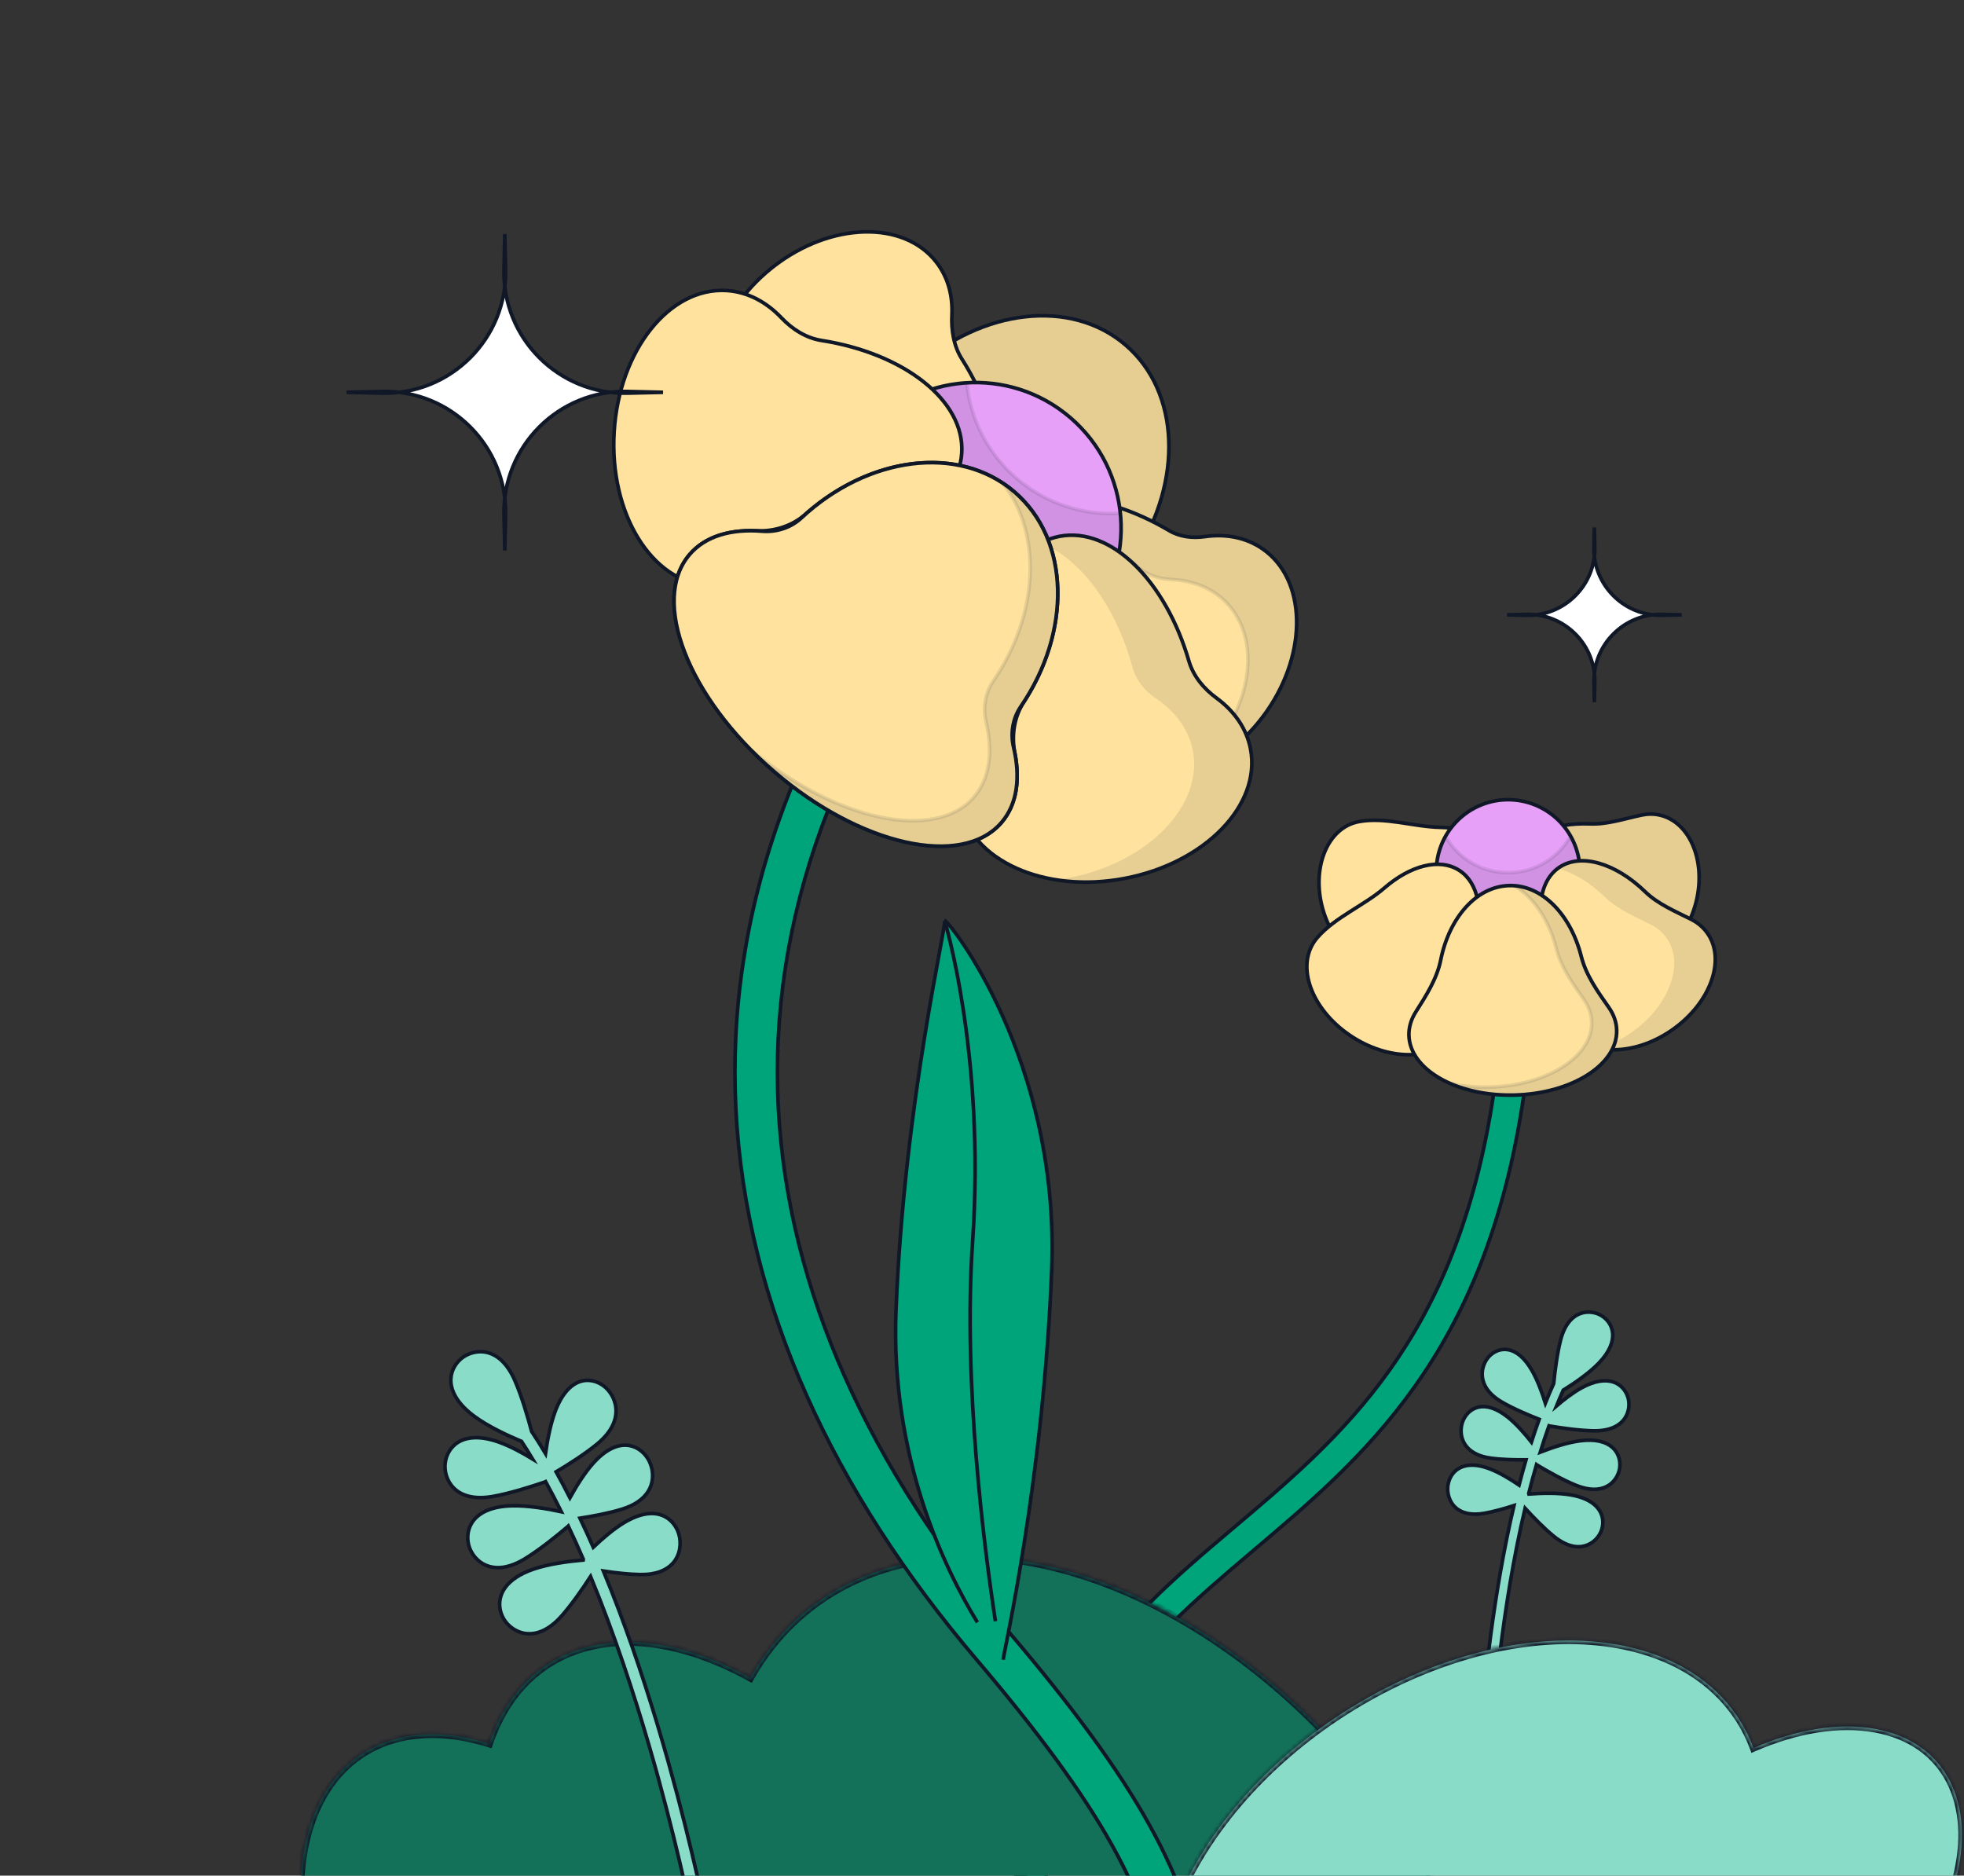 <svg width="378" height="361" viewBox="0 0 378 361" fill="none" xmlns="http://www.w3.org/2000/svg">
<rect x="0" y="0" width="378" height="361" fill="#333333" stroke="none"/>
<path d="M295.199 191.019C293.668 219.832 287.578 240.33 279.023 256.062C270.471 271.789 259.555 282.564 248.713 292.019C227.001 310.954 206.068 324.397 201.258 361.767L198.387 361.397L195.515 361.027C200.659 321.069 223.661 306.185 244.908 287.655C255.545 278.378 265.866 268.136 273.936 253.296C282.004 238.46 287.922 218.837 289.417 190.712L295.199 191.019Z" fill="#00A47B"/>
<path d="M295.199 191.019L295.549 191.038L295.567 190.688L295.218 190.67L295.199 191.019ZM279.023 256.062L279.331 256.229L279.023 256.062ZM248.713 292.019L248.943 292.283L248.713 292.019ZM201.258 361.767L201.213 362.114L201.56 362.158L201.605 361.811L201.258 361.767ZM198.387 361.397L198.343 361.744L198.343 361.744L198.387 361.397ZM195.515 361.027L195.168 360.982L195.123 361.329L195.47 361.374L195.515 361.027ZM244.908 287.655L245.138 287.919L244.908 287.655ZM273.936 253.296L274.244 253.463L273.936 253.296ZM289.417 190.712L289.436 190.363L289.086 190.344L289.068 190.694L289.417 190.712ZM295.199 191.019L294.85 191.001C293.32 219.772 287.241 240.217 278.716 255.895L279.023 256.062L279.331 256.229C287.915 240.443 294.015 219.892 295.549 191.038L295.199 191.019ZM279.023 256.062L278.716 255.895C270.193 271.568 259.313 282.311 248.483 291.755L248.713 292.019L248.943 292.283C259.798 282.817 270.749 272.01 279.331 256.229L279.023 256.062ZM248.713 292.019L248.483 291.755C226.8 310.666 205.741 324.196 200.911 361.722L201.258 361.767L201.605 361.811C206.395 324.599 227.203 311.243 248.943 292.283L248.713 292.019ZM201.258 361.767L201.303 361.419L198.432 361.05L198.387 361.397L198.343 361.744L201.213 362.114L201.258 361.767ZM198.387 361.397L198.432 361.05L195.56 360.68L195.515 361.027L195.47 361.374L198.343 361.744L198.387 361.397ZM195.515 361.027L195.862 361.072C200.986 321.27 223.863 306.473 245.138 287.919L244.908 287.655L244.678 287.392C223.459 305.897 200.332 320.868 195.168 360.982L195.515 361.027ZM244.908 287.655L245.138 287.919C255.788 278.631 266.144 268.357 274.244 253.463L273.936 253.296L273.629 253.129C265.588 267.916 255.303 278.125 244.678 287.392L244.908 287.655ZM273.936 253.296L274.244 253.463C282.341 238.573 288.27 218.897 289.767 190.731L289.417 190.712L289.068 190.694C287.575 218.777 281.667 238.347 273.629 253.129L273.936 253.296ZM289.417 190.712L289.399 191.062L295.18 191.369L295.199 191.019L295.218 190.67L289.436 190.363L289.417 190.712Z" fill="#101828"/>
<path d="M291.972 165.265C292.987 160.861 298.832 158.276 306.035 158.565C309.387 158.699 312.718 157.543 316.002 156.857C317.15 156.617 318.321 156.614 319.477 156.88C325.144 158.186 328.302 165.486 326.541 173.194C326.538 173.206 326.536 173.218 326.534 173.229C326.531 173.241 326.527 173.253 326.525 173.264C324.735 180.967 318.701 186.148 313.033 184.842C311.877 184.576 310.825 184.06 309.899 183.342C307.246 181.288 304.757 178.791 301.684 177.444C295.081 174.551 290.957 169.669 291.972 165.265Z" fill="#FEE29E" stroke="#101828" stroke-width="0.7"/>
<path opacity="0.1" d="M291.972 165.265C292.987 160.861 298.832 158.276 306.035 158.565C309.387 158.699 312.718 157.543 316.002 156.857C317.15 156.617 318.321 156.614 319.477 156.88C325.144 158.186 328.302 165.486 326.541 173.194C326.538 173.206 326.536 173.218 326.534 173.229C326.531 173.241 326.527 173.253 326.525 173.264C324.735 180.967 318.701 186.148 313.033 184.842C311.877 184.576 310.825 184.06 309.899 183.342C307.246 181.288 304.757 178.791 301.684 177.444C295.081 174.551 290.957 169.669 291.972 165.265Z" fill="#101828" stroke="#101828" stroke-width="0.7"/>
<path d="M288.72 165.343C287.659 161.577 283.045 159.347 277.164 159.23C272.038 159.128 266.552 157.18 261.514 158.134C261.29 158.176 261.066 158.229 260.843 158.292C255.236 159.872 252.433 167.335 254.582 174.962C256.731 182.589 263.018 187.491 268.625 185.912C268.848 185.849 269.067 185.777 269.28 185.696C274.074 183.879 277.737 179.355 282.055 176.592C287.01 173.421 289.782 169.11 288.72 165.343Z" fill="#FEE29E"/>
<path d="M288.72 165.343L289.057 165.248L289.057 165.248L288.72 165.343ZM260.843 158.292L260.748 157.955L260.748 157.955L260.843 158.292ZM254.582 174.962L254.245 175.057L254.245 175.057L254.582 174.962ZM268.625 185.912L268.72 186.249L268.72 186.249L268.625 185.912ZM282.055 176.592L282.244 176.887L282.055 176.592ZM277.164 159.23L277.157 159.58L277.164 159.23ZM288.72 165.343L288.383 165.438C287.886 163.673 286.55 162.241 284.589 161.229C282.627 160.217 280.059 159.638 277.157 159.58L277.164 159.23L277.171 158.88C280.15 158.939 282.83 159.534 284.91 160.607C286.992 161.681 288.493 163.247 289.057 165.248L288.72 165.343ZM261.514 158.134L261.579 158.478C261.365 158.518 261.151 158.569 260.938 158.629L260.843 158.292L260.748 157.955C260.981 157.889 261.215 157.834 261.449 157.79L261.514 158.134ZM260.843 158.292L260.938 158.629C258.267 159.381 256.236 161.542 255.132 164.482C254.027 167.422 253.862 171.118 254.919 174.867L254.582 174.962L254.245 175.057C253.152 171.179 253.314 167.33 254.476 164.236C255.638 161.143 257.812 158.782 260.748 157.955L260.843 158.292ZM254.582 174.962L254.919 174.867C255.975 178.617 258.045 181.682 260.522 183.613C262.999 185.545 265.86 186.327 268.53 185.575L268.625 185.912L268.72 186.249C265.784 187.076 262.698 186.197 260.092 184.165C257.485 182.134 255.337 178.935 254.245 175.057L254.582 174.962ZM268.625 185.912L268.53 185.575C268.743 185.515 268.952 185.446 269.156 185.368L269.28 185.696L269.404 186.023C269.181 186.108 268.953 186.183 268.72 186.249L268.625 185.912ZM282.055 176.592L281.867 176.297C284.312 174.733 286.2 172.898 287.345 171.01C288.489 169.123 288.881 167.204 288.383 165.438L288.72 165.343L289.057 165.248C289.621 167.25 289.158 169.37 287.943 171.373C286.729 173.374 284.754 175.28 282.244 176.887L282.055 176.592ZM269.28 185.696L269.156 185.368C271.495 184.482 273.572 182.93 275.623 181.229C277.659 179.541 279.684 177.694 281.867 176.297L282.055 176.592L282.244 176.887C280.109 178.253 278.143 180.049 276.07 181.768C274.011 183.475 271.859 185.093 269.404 186.023L269.28 185.696ZM277.164 159.23L277.157 159.58C274.566 159.528 271.875 159.009 269.256 158.632C266.619 158.253 264.037 158.013 261.579 158.478L261.514 158.134L261.449 157.79C264.029 157.302 266.709 157.558 269.356 157.94C272.022 158.323 274.637 158.83 277.171 158.88L277.164 159.23Z" fill="#101828"/>
<path d="M289.927 153.915C297.558 153.731 303.894 159.769 304.077 167.4C304.261 175.032 298.224 181.367 290.592 181.551C282.961 181.735 276.625 175.697 276.441 168.066C276.258 160.434 282.295 154.099 289.927 153.915Z" fill="#E7A0F7" stroke="#101828" stroke-width="0.7"/>
<path opacity="0.1" fill-rule="evenodd" clip-rule="evenodd" d="M290.567 167.965C285.294 168.092 280.64 165.249 278.206 160.963C277.027 163.058 276.379 165.488 276.441 168.066C276.625 175.698 282.96 181.735 290.592 181.551C298.223 181.368 304.26 175.032 304.077 167.401C304.02 165.042 303.375 162.835 302.286 160.917C299.974 165.024 295.62 167.843 290.567 167.965Z" fill="#101828" stroke="#101828" stroke-width="0.7"/>
<path d="M299.98 167.022C304.191 164.059 310.983 166.14 316.629 171.622C319.098 174.019 322.426 175.395 325.497 176.944C326.746 177.575 327.809 178.46 328.613 179.601C332.214 184.717 329.211 193.033 321.906 198.174L321.563 198.412C314.326 203.315 305.704 203.256 302.159 198.219C301.357 197.078 300.882 195.779 300.71 194.391C300.287 190.977 300.115 187.38 298.692 184.248C295.437 177.082 295.77 169.985 299.98 167.022Z" fill="#FEE29E" stroke="#101828" stroke-width="0.7"/>
<g opacity="0.1">
<path fill-rule="evenodd" clip-rule="evenodd" d="M300.202 166.874C303.134 167.708 306.245 169.6 309.07 172.342C311.113 174.327 313.746 175.611 316.335 176.874C316.873 177.136 317.409 177.398 317.937 177.664C319.186 178.294 320.25 179.18 321.053 180.321C324.654 185.437 321.651 193.753 314.346 198.894L314.003 199.131C312.198 200.355 310.306 201.269 308.429 201.874C312.374 202.512 317.219 201.357 321.564 198.413L321.907 198.175C329.212 193.034 332.215 184.718 328.614 179.602C327.811 178.461 326.747 177.575 325.498 176.945C324.97 176.679 324.434 176.417 323.896 176.155C321.307 174.892 318.674 173.608 316.631 171.623C311.082 166.236 304.426 164.133 300.202 166.874Z" fill="#101828"/>
<path d="M316.335 176.874C313.746 175.611 311.113 174.327 309.07 172.342C306.245 169.6 303.134 167.708 300.202 166.874C304.426 164.133 311.082 166.236 316.631 171.623C318.674 173.608 321.307 174.892 323.896 176.155C324.434 176.417 324.97 176.679 325.498 176.945C326.747 177.575 327.811 178.461 328.614 179.602C332.215 184.718 329.212 193.034 321.907 198.175L321.564 198.413C317.219 201.357 312.374 202.512 308.429 201.874C310.306 201.269 312.198 200.355 314.003 199.131L314.346 198.894C321.651 193.753 324.654 185.437 321.053 180.321C320.25 179.18 319.186 178.294 317.937 177.664M316.335 176.874C316.873 177.136 317.409 177.398 317.937 177.664M316.335 176.874C316.402 176.907 316.47 176.94 316.537 176.972C317.007 177.202 317.475 177.431 317.937 177.664" stroke="#101828" stroke-width="0.7"/>
</g>
<path d="M280.805 167.485C277.004 165.075 271.418 166.61 266.482 170.875C262.504 174.312 257.02 176.478 253.557 180.432C253.285 180.742 253.036 181.074 252.812 181.428C249.461 186.712 252.861 194.874 260.405 199.657C267.949 204.441 276.78 204.035 280.131 198.751C280.355 198.398 280.55 198.031 280.714 197.653C282.814 192.833 282.435 186.949 283.847 181.885C285.599 175.602 284.605 169.896 280.805 167.485Z" fill="#FEE29E"/>
<path d="M280.805 167.485L280.992 167.19L280.992 167.19L280.805 167.485ZM252.812 181.428L252.517 181.24L252.517 181.24L252.812 181.428ZM260.405 199.657L260.217 199.953L260.217 199.953L260.405 199.657ZM280.131 198.751L280.427 198.939L280.427 198.939L280.131 198.751ZM266.482 170.875L266.71 171.14L266.482 170.875ZM280.805 167.485L280.618 167.781C277.02 165.5 271.613 166.905 266.71 171.14L266.482 170.875L266.253 170.611C271.224 166.316 276.988 164.65 280.992 167.19L280.805 167.485ZM253.557 180.432L253.82 180.663C253.56 180.959 253.322 181.277 253.108 181.615L252.812 181.428L252.517 181.24C252.751 180.871 253.01 180.525 253.293 180.202L253.557 180.432ZM252.812 181.428L253.108 181.615C251.51 184.134 251.502 187.369 252.846 190.596C254.189 193.82 256.874 197.004 260.592 199.362L260.405 199.657L260.217 199.953C256.392 197.527 253.605 194.238 252.2 190.865C250.796 187.493 250.763 184.005 252.517 181.24L252.812 181.428ZM260.405 199.657L260.592 199.362C264.311 201.72 268.335 202.79 271.824 202.63C275.315 202.47 278.238 201.083 279.835 198.564L280.131 198.751L280.427 198.939C278.673 201.704 275.505 203.162 271.856 203.329C268.207 203.497 264.043 202.379 260.217 199.953L260.405 199.657ZM280.131 198.751L279.835 198.564C280.05 198.225 280.236 197.875 280.393 197.513L280.714 197.653L281.035 197.793C280.863 198.187 280.661 198.57 280.427 198.939L280.131 198.751ZM283.847 181.885L283.509 181.791C285.249 175.552 284.215 170.062 280.618 167.781L280.805 167.485L280.992 167.19C284.996 169.729 285.948 175.652 284.184 181.979L283.847 181.885ZM280.714 197.653L280.393 197.513C281.421 195.153 281.847 192.522 282.191 189.817C282.533 187.128 282.795 184.355 283.509 181.791L283.847 181.885L284.184 181.979C283.487 184.48 283.232 187.181 282.886 189.905C282.541 192.613 282.107 195.333 281.035 197.793L280.714 197.653ZM266.482 170.875L266.71 171.14C264.697 172.88 262.3 174.299 260.014 175.755C257.714 177.22 255.516 178.727 253.82 180.663L253.557 180.432L253.293 180.202C255.061 178.183 257.336 176.631 259.638 175.164C261.954 173.69 264.289 172.307 266.253 170.611L266.482 170.875Z" fill="#101828"/>
<path d="M290.48 170.443C296.808 170.291 302.31 176.034 304.343 184.103C305.248 187.695 307.494 190.844 309.624 193.874C310.577 195.229 311.118 196.72 311.156 198.294C311.316 204.916 302.493 210.501 291.451 210.767L290.935 210.775C280.127 210.871 271.325 205.776 271.168 199.257C271.131 197.682 271.6 196.167 272.486 194.768C274.468 191.639 276.56 188.385 277.291 184.754C278.933 176.596 284.152 170.596 290.48 170.443Z" fill="#FEE29E" stroke="#101828" stroke-width="0.7"/>
<path opacity="0.1" fill-rule="evenodd" clip-rule="evenodd" d="M291.406 170.463C295.164 172.677 298.15 177.087 299.532 182.574C300.419 186.096 302.596 189.192 304.689 192.168L304.813 192.344C305.766 193.699 306.308 195.19 306.345 196.764C306.505 203.387 297.683 208.971 286.64 209.237L286.124 209.246C283.67 209.267 281.319 209.022 279.149 208.552C282.441 209.988 286.52 210.814 290.933 210.775L291.45 210.767C302.492 210.501 311.314 204.916 311.155 198.293C311.117 196.719 310.575 195.228 309.623 193.874L309.498 193.697C307.406 190.721 305.229 187.625 304.342 184.103C302.409 176.43 297.339 170.861 291.406 170.463Z" fill="#101828" stroke="#101828" stroke-width="0.7"/>
<path d="M298.128 274.426C297.538 276.079 296.978 277.768 296.446 279.49C298.575 278.661 301.568 277.638 304.082 277.307C310.178 276.505 312.001 279.753 311.759 282.34C311.563 284.447 309.615 287.44 305.141 286.448C304.564 286.321 303.946 286.13 303.284 285.859C300.757 284.831 297.748 283.123 295.781 281.942C295.759 281.931 295.742 281.917 295.723 281.903C295.196 283.717 294.7 285.555 294.231 287.41C294.247 287.454 294.261 287.498 294.272 287.545C296.556 287.377 299.751 287.274 302.269 287.703C303.403 287.894 304.352 288.178 305.141 288.529C308.567 290.047 308.939 292.82 308.137 294.771C307.69 295.855 306.653 297.038 305.141 297.494C303.566 297.975 301.475 297.668 299 295.642C297.124 294.108 295.044 291.954 293.527 290.296C291.268 299.871 289.731 309.673 288.694 318.126C288.553 319.268 288.421 320.385 288.3 321.471C288.222 322.151 288.151 322.825 288.079 323.494C286.708 336.323 286.275 347.013 286.142 351.513H283.935C284.073 346.778 284.545 335.088 286.104 321.244C286.131 320.99 286.162 320.733 286.192 320.473C286.407 318.599 286.647 316.642 286.915 314.627C287.946 306.887 289.386 298.251 291.384 289.773C289.588 290.348 287.508 290.94 285.72 291.255C283.193 291.703 281.475 291.222 280.363 290.34C278.898 289.176 278.484 287.316 278.658 285.97C278.766 285.135 279.089 284.278 279.662 283.576C280.857 282.111 283.135 281.306 286.818 282.738C288.661 283.454 290.7 284.695 292.36 285.82C292.782 284.19 293.229 282.572 293.695 280.975C291.624 280.991 288.998 280.936 286.865 280.635C285.866 280.494 285.025 280.253 284.327 279.941C280.918 278.421 280.818 275.178 281.604 273.373C282.636 271.007 285.673 269.091 290.277 272.812C291.853 274.086 293.472 275.935 294.746 277.544C295.221 276.06 295.717 274.6 296.236 273.168C294.206 272.375 291.237 271.128 289.025 269.829C283.861 266.8 285.009 262.684 286.639 261.017C288.41 259.203 291.889 258.579 294.884 263.831C295.919 265.647 296.793 268.032 297.428 270.042C297.941 268.754 298.476 267.496 299.031 266.272C299.257 263.986 299.676 260.569 300.352 257.937C301.908 251.859 306.181 251.969 308.219 253.208C310.437 254.551 311.957 257.954 307.684 262.385C305.786 264.353 302.909 266.294 300.951 267.51C300.926 267.524 300.901 267.535 300.876 267.549C300.432 268.538 300.002 269.547 299.585 270.578C301.047 269.332 302.757 268.013 304.366 267.129C309.753 264.157 312.633 266.52 313.345 269.017C314.004 271.314 312.989 275.474 306.727 275.385C304.002 275.347 300.578 274.852 298.319 274.473C298.253 274.462 298.189 274.446 298.128 274.426Z" fill="#89DDC8" stroke="#101828" stroke-width="0.7" stroke-miterlimit="10"/>
<mask id="path-17-inside-1_7492_2079" fill="white">
<path d="M278.838 367.574C256.609 322.463 209.903 292.727 173.96 301.012C160.634 304.083 150.643 311.954 144.425 322.953C133.856 317.111 123.132 314.696 113.814 316.844C104.098 319.083 97.443 325.931 94.162 335.621C88.189 333.734 82.362 333.261 77.056 334.484C63.706 337.561 56.969 350.589 57.901 367.574H278.838Z"/>
</mask>
<path d="M278.838 367.574C256.609 322.463 209.903 292.727 173.96 301.012C160.634 304.083 150.643 311.954 144.425 322.953C133.856 317.111 123.132 314.696 113.814 316.844C104.098 319.083 97.443 325.931 94.162 335.621C88.189 333.734 82.362 333.261 77.056 334.484C63.706 337.561 56.969 350.589 57.901 367.574H278.838Z" fill="#137159"/>
<path d="M278.838 367.574L279.466 367.265L279.963 368.274H278.838V367.574ZM173.96 301.012L173.803 300.33L173.803 300.33L173.96 301.012ZM144.425 322.953L145.034 323.298L144.693 323.901L144.086 323.566L144.425 322.953ZM113.814 316.844L113.657 316.162L113.657 316.162L113.814 316.844ZM94.162 335.621L94.825 335.846L94.605 336.495L93.951 336.289L94.162 335.621ZM77.056 334.484L76.898 333.802L76.898 333.802L77.056 334.484ZM57.901 367.574V368.274H57.239L57.202 367.613L57.901 367.574ZM278.838 367.574L278.21 367.884C267.152 345.443 250.005 326.829 231.166 314.86C212.318 302.886 191.848 297.607 174.117 301.694L173.96 301.012L173.803 300.33C192.015 296.132 212.87 301.578 231.917 313.679C250.974 325.785 268.295 344.595 279.466 367.265L278.838 367.574ZM173.96 301.012L174.117 301.694C160.988 304.72 151.158 312.465 145.034 323.298L144.425 322.953L143.815 322.609C150.128 311.443 160.281 303.446 173.803 300.33L173.96 301.012ZM144.425 322.953L144.086 323.566C133.608 317.774 123.063 315.43 113.972 317.526L113.814 316.844L113.657 316.162C123.2 313.962 134.105 316.449 144.763 322.34L144.425 322.953ZM113.814 316.844L113.972 317.526C104.529 319.702 98.041 326.347 94.825 335.846L94.162 335.621L93.499 335.397C96.845 325.515 103.667 318.464 113.657 316.162L113.814 316.844ZM94.162 335.621L93.951 336.289C88.068 334.429 82.37 333.978 77.213 335.166L77.056 334.484L76.898 333.802C82.353 332.545 88.311 333.038 94.373 334.954L94.162 335.621ZM77.056 334.484L77.213 335.166C64.34 338.134 57.677 350.716 58.6 367.536L57.901 367.574L57.202 367.613C56.261 350.462 63.072 336.989 76.898 333.802L77.056 334.484ZM57.901 367.574V366.874H278.838V367.574V368.274H57.901V367.574Z" fill="#101828" mask="url(#path-17-inside-1_7492_2079)"/>
<mask id="path-19-inside-2_7492_2079" fill="white">
<path d="M231.253 356.85C247.958 329.627 283.838 311.587 311.393 316.557C324.767 318.969 333.722 326.36 337.486 336.439C345.56 332.924 353.761 331.464 360.88 332.748C374.588 335.22 380.274 347.137 376.425 361.779H228.498C229.324 360.143 230.241 358.498 231.253 356.85Z"/>
</mask>
<path d="M231.253 356.85C247.958 329.627 283.838 311.587 311.393 316.557C324.767 318.969 333.722 326.36 337.486 336.439C345.56 332.924 353.761 331.464 360.88 332.748C374.588 335.22 380.274 347.137 376.425 361.779H228.498C229.324 360.143 230.241 358.498 231.253 356.85Z" fill="#89DDC8"/>
<path d="M231.253 356.85L230.656 356.483L230.656 356.484L231.253 356.85ZM311.393 316.557L311.517 315.868L311.517 315.868L311.393 316.557ZM337.486 336.439L336.831 336.684L337.089 337.376L337.766 337.081L337.486 336.439ZM360.88 332.748L361.004 332.059L361.004 332.059L360.88 332.748ZM376.425 361.779V362.479H376.965L377.102 361.957L376.425 361.779ZM228.498 361.779L227.873 361.464L227.36 362.479H228.498V361.779ZM231.253 356.85L231.85 357.216C240.125 343.73 253.166 332.498 267.568 325.257C281.976 318.013 297.679 314.795 311.268 317.246L311.393 316.557L311.517 315.868C297.551 313.349 281.537 316.666 266.94 324.006C252.337 331.348 239.086 342.747 230.656 356.483L231.253 356.85ZM311.393 316.557L311.268 317.246C324.438 319.621 333.165 326.87 336.831 336.684L337.486 336.439L338.142 336.195C334.278 325.85 325.097 318.317 311.517 315.868L311.393 316.557ZM337.486 336.439L337.766 337.081C345.756 333.602 353.813 332.185 360.756 333.437L360.88 332.748L361.004 332.059C353.709 330.744 345.364 332.246 337.207 335.798L337.486 336.439ZM360.88 332.748L360.756 333.437C367.418 334.639 372.071 338.115 374.615 343.022C377.169 347.947 377.641 354.4 375.748 361.601L376.425 361.779L377.102 361.957C379.058 354.516 378.612 347.689 375.858 342.378C373.094 337.047 368.05 333.33 361.004 332.059L360.88 332.748ZM376.425 361.779V361.079H228.498V361.779V362.479H376.425V361.779ZM228.498 361.779L229.123 362.095C229.94 360.477 230.848 358.848 231.85 357.216L231.253 356.85L230.656 356.484C229.635 358.148 228.708 359.81 227.873 361.464L228.498 361.779Z" fill="#101828" mask="url(#path-19-inside-2_7492_2079)"/>
<path d="M184.547 98.905C152.828 136.936 139.699 175.84 141.63 213.54C143.557 251.175 160.464 287.111 187.896 319.35C211.715 347.344 221.986 365.584 223.407 383.305C224.833 401.11 217.429 419.249 203.081 447.489L210.373 451.194C224.59 423.213 233.199 403.085 231.561 382.652C229.917 362.136 218.048 342.165 194.126 314.049C167.535 282.798 151.612 248.516 149.799 213.122C147.99 177.793 160.212 140.854 190.829 104.144L184.547 98.905Z" fill="#00A47B"/>
<path d="M184.547 98.905L184.278 98.681L184.502 98.412L184.771 98.636L184.547 98.905ZM141.63 213.54L141.28 213.558L141.63 213.54ZM187.896 319.35L187.629 319.577L187.896 319.35ZM223.407 383.305L223.755 383.277L223.755 383.277L223.407 383.305ZM203.081 447.489L202.922 447.801L202.61 447.642L202.769 447.33L203.081 447.489ZM210.373 451.194L210.685 451.352L210.527 451.664L210.215 451.506L210.373 451.194ZM231.561 382.652L231.91 382.624L231.91 382.624L231.561 382.652ZM194.126 314.049L194.393 313.823L194.126 314.049ZM149.799 213.122L149.449 213.14L149.799 213.122ZM190.829 104.144L191.054 103.875L191.322 104.099L191.098 104.368L190.829 104.144ZM184.547 98.905L184.816 99.129C153.144 137.104 140.054 175.924 141.979 213.523L141.63 213.54L141.28 213.558C139.344 175.757 152.512 136.768 184.278 98.681L184.547 98.905ZM141.63 213.54L141.979 213.523C143.902 251.062 160.767 286.926 188.162 319.123L187.896 319.35L187.629 319.577C160.162 287.296 143.212 251.289 141.28 213.558L141.63 213.54ZM187.896 319.35L188.162 319.123C211.986 347.123 222.326 365.436 223.755 383.277L223.407 383.305L223.058 383.333C221.647 365.731 211.444 347.566 187.629 319.577L187.896 319.35ZM223.407 383.305L223.755 383.277C225.191 401.195 217.735 419.419 203.393 447.647L203.081 447.489L202.769 447.33C217.122 419.079 224.475 401.026 223.058 383.333L223.407 383.305ZM203.081 447.489L203.239 447.177L210.532 450.882L210.373 451.194L210.215 451.506L202.922 447.801L203.081 447.489ZM210.373 451.194L210.061 451.035C224.283 423.043 232.841 403 231.212 382.68L231.561 382.652L231.91 382.624C233.556 403.169 224.896 423.382 210.685 451.352L210.373 451.194ZM231.561 382.652L231.212 382.68C229.578 362.283 217.777 342.387 193.859 314.276L194.126 314.049L194.393 313.823C218.319 341.943 230.257 361.988 231.91 382.624L231.561 382.652ZM194.126 314.049L193.859 314.276C167.232 282.982 151.267 248.63 149.449 213.14L149.799 213.122L150.148 213.104C151.956 248.403 167.837 282.613 194.393 313.823L194.126 314.049ZM149.799 213.122L149.449 213.14C147.635 177.71 159.896 140.687 190.561 103.919L190.829 104.144L191.098 104.368C160.528 141.022 148.345 177.877 150.148 213.104L149.799 213.122ZM190.829 104.144L190.605 104.412L184.323 99.174L184.547 98.905L184.771 98.636L191.054 103.875L190.829 104.144Z" fill="#101828"/>
<path d="M216.651 66.419C227.193 75.481 227.646 92.66 218.459 106.823C216.591 109.704 216.049 113.258 216.712 116.628C217.765 121.982 217.012 126.703 214.155 130.027C206.557 138.865 186.963 134.482 170.39 120.236C170.39 120.236 170.39 120.236 170.39 120.236L170.39 120.235C170.39 120.235 170.39 120.235 170.39 120.235C170.39 120.235 170.389 120.235 170.389 120.235L170.389 120.234C170.389 120.234 170.389 120.234 170.389 120.234C153.818 105.988 146.543 87.275 154.14 78.437C156.997 75.113 161.55 73.66 167.001 73.897C170.432 74.046 173.864 72.977 176.432 70.697C189.055 59.488 206.109 57.357 216.651 66.419Z" fill="#FEE29E"/>
<path d="M216.651 66.419L216.879 66.154L216.879 66.154L216.651 66.419ZM214.155 130.027L214.42 130.255L214.42 130.255L214.155 130.027ZM154.14 78.437L153.875 78.209L153.875 78.209L154.14 78.437ZM167.001 73.897L166.986 74.246L167.001 73.897ZM170.389 120.235L170.738 120.208L170.389 120.235ZM170.39 120.235L170.041 120.261L170.39 120.235ZM170.39 120.236L170.162 120.501L170.39 120.236ZM170.39 120.236L170.739 120.209L170.39 120.236ZM170.389 120.234L170.738 120.208L170.389 120.234ZM170.389 120.234L170.161 120.499L170.389 120.234ZM216.712 116.628L216.368 116.695L216.712 116.628ZM216.651 66.419L216.423 66.685C226.786 75.593 227.294 92.56 218.166 106.632L218.459 106.823L218.753 107.013C227.998 92.761 227.599 75.369 216.879 66.154L216.651 66.419ZM216.712 116.628L216.368 116.695C217.41 121.987 216.653 126.584 213.889 129.799L214.155 130.027L214.42 130.255C217.372 126.822 218.121 121.978 217.055 116.56L216.712 116.628ZM214.155 130.027L213.889 129.799C210.216 134.072 203.584 135.207 195.714 133.447C187.861 131.69 178.87 127.064 170.618 119.971L170.39 120.236L170.162 120.501C178.483 127.654 187.575 132.343 195.561 134.13C203.531 135.913 210.496 134.82 214.42 130.255L214.155 130.027ZM170.39 120.236L170.739 120.209L170.739 120.209L170.39 120.235L170.041 120.261L170.041 120.262L170.39 120.236ZM170.389 120.235L170.738 120.208L170.738 120.208L170.389 120.234L170.04 120.26L170.04 120.261L170.389 120.235ZM170.389 120.234L170.617 119.968C162.366 112.875 156.443 104.681 153.528 97.181C150.606 89.665 150.732 82.939 154.406 78.665L154.14 78.437L153.875 78.209C149.951 82.774 149.916 89.823 152.875 97.434C155.84 105.061 161.84 113.346 170.161 120.499L170.389 120.234ZM154.14 78.437L154.406 78.665C157.169 75.451 161.599 74.012 166.986 74.246L167.001 73.897L167.016 73.547C161.502 73.307 156.826 74.776 153.875 78.209L154.14 78.437ZM176.432 70.697L176.664 70.959C189.207 59.821 206.059 57.776 216.423 66.685L216.651 66.419L216.879 66.154C206.159 56.939 188.903 59.155 176.2 70.435L176.432 70.697ZM167.001 73.897L166.986 74.246C170.497 74.399 174.021 73.306 176.664 70.959L176.432 70.697L176.2 70.435C173.708 72.648 170.367 73.693 167.016 73.547L167.001 73.897ZM170.39 120.235L170.124 120.007C170.327 119.77 170.715 119.898 170.738 120.208L170.389 120.235L170.04 120.261C170.064 120.572 170.452 120.7 170.655 120.463L170.39 120.235ZM170.39 120.235L170.739 120.209C170.716 119.898 170.328 119.77 170.124 120.007L170.39 120.235L170.655 120.463C170.452 120.699 170.064 120.572 170.041 120.261L170.39 120.235ZM170.39 120.236L170.618 119.971C170.688 120.031 170.732 120.116 170.739 120.209L170.39 120.236L170.041 120.262C170.048 120.355 170.092 120.441 170.162 120.501L170.39 120.236ZM170.389 120.234L170.738 120.208C170.731 120.114 170.687 120.028 170.617 119.968L170.389 120.234L170.161 120.499C170.091 120.439 170.047 120.354 170.04 120.26L170.389 120.234ZM218.459 106.823L218.166 106.632C216.242 109.598 215.69 113.247 216.368 116.695L216.712 116.628L217.055 116.56C216.408 113.27 216.939 109.809 218.753 107.013L218.459 106.823Z" fill="#101828"/>
<ellipse opacity="0.1" cx="193.522" cy="93.329" rx="28.116" ry="35.483" transform="rotate(40.683 193.522 93.329)" fill="#101828" stroke="#101828" stroke-width="0.7"/>
<path d="M192.691 101.118C197.917 93.686 211.844 94.305 224.99 102.103C227.047 103.323 229.51 103.617 231.877 103.278C235.949 102.694 239.871 103.433 243.076 105.687C251.409 111.546 251.75 125.437 243.879 136.803C243.832 136.873 243.785 136.942 243.737 137.011C243.688 137.08 243.638 137.149 243.588 137.216C235.554 148.467 222.369 152.844 214.036 146.985C210.832 144.732 208.81 141.291 207.981 137.263C207.5 134.921 206.39 132.702 204.546 131.18C192.759 121.447 187.466 108.549 192.691 101.118Z" fill="#FEE29E" stroke="#101828" stroke-width="0.7"/>
<path opacity="0.1" fill-rule="evenodd" clip-rule="evenodd" d="M224.991 102.104C213.318 95.18 201.029 93.916 194.763 98.923C201.732 98.261 210.866 101.96 218.951 109.099C220.743 110.682 223.108 111.431 225.497 111.54C229.606 111.727 233.321 113.186 236.048 115.998C243.14 123.312 240.88 137.021 231.023 146.717C230.964 146.777 230.905 146.836 230.845 146.895C230.832 146.907 230.819 146.92 230.806 146.932C230.792 146.945 230.779 146.958 230.765 146.971C230.73 147.004 230.696 147.036 230.661 147.069C230.158 147.549 229.646 148.01 229.125 148.451C234.4 146.652 239.622 142.773 243.589 137.218C243.639 137.15 243.689 137.082 243.738 137.012C243.786 136.944 243.833 136.874 243.88 136.804C251.751 125.438 251.41 111.548 243.077 105.688C239.872 103.434 235.95 102.695 231.878 103.279C229.511 103.618 227.048 103.324 224.991 102.104Z" fill="#101828" stroke="#101828" stroke-width="0.7"/>
<path d="M187.17 100.565C194.202 95.102 193.111 81.654 185.138 69.106C183.55 66.608 183.07 63.582 183.212 60.626C183.393 56.864 182.435 53.321 180.209 50.454C173.921 42.361 159.9 42.733 148.89 51.285L148.379 51.689C137.763 60.257 134.149 73.457 140.338 81.425C142.564 84.291 145.76 86.095 149.449 86.851C152.348 87.445 155.16 88.659 157.188 90.815C167.375 101.645 180.137 106.029 187.17 100.565Z" fill="#FEE29E"/>
<path d="M187.17 100.565L187.384 100.842L187.384 100.842L187.17 100.565ZM180.209 50.454L180.485 50.24L180.485 50.24L180.209 50.454ZM148.89 51.285L148.673 51.01L148.675 51.008L148.89 51.285ZM148.379 51.689L148.159 51.417L148.162 51.415L148.379 51.689ZM140.338 81.425L140.061 81.64L140.061 81.64L140.338 81.425ZM183.212 60.626L182.862 60.609L183.212 60.626ZM187.17 100.565L186.955 100.289C190.345 97.656 191.818 93.066 191.432 87.517C191.046 81.973 188.805 75.53 184.842 69.294L185.138 69.106L185.433 68.918C189.444 75.23 191.735 81.785 192.13 87.468C192.525 93.146 191.027 98.012 187.384 100.842L187.17 100.565ZM183.212 60.626L182.862 60.609C183.04 56.918 182.1 53.46 179.932 50.669L180.209 50.454L180.485 50.24C182.77 53.181 183.746 56.811 183.562 60.643L183.212 60.626ZM180.209 50.454L179.932 50.669C176.873 46.731 171.915 44.829 166.329 44.977C160.744 45.126 154.557 47.326 149.104 51.561L148.89 51.285L148.675 51.008C154.233 46.691 160.561 44.43 166.311 44.278C172.06 44.125 177.257 46.084 180.485 50.24L180.209 50.454ZM148.89 51.285L149.107 51.559L148.596 51.964L148.379 51.689L148.162 51.415L148.673 51.01L148.89 51.285ZM148.379 51.689L148.599 51.961C143.342 56.204 139.83 61.585 138.394 66.874C136.959 72.162 137.603 77.334 140.614 81.21L140.338 81.425L140.061 81.64C136.884 77.549 136.241 72.136 137.719 66.691C139.197 61.245 142.8 55.742 148.159 51.417L148.379 51.689ZM140.338 81.425L140.614 81.21C142.782 84.001 145.9 85.767 149.519 86.508L149.449 86.851L149.379 87.194C145.621 86.424 142.346 84.581 140.061 81.64L140.338 81.425ZM157.188 90.815L157.443 90.575C162.506 95.957 168.195 99.723 173.471 101.468C178.753 103.214 183.565 102.922 186.955 100.289L187.17 100.565L187.384 100.842C183.741 103.672 178.656 103.919 173.252 102.132C167.842 100.343 162.057 96.502 156.933 91.055L157.188 90.815ZM149.449 86.851L149.519 86.508C152.462 87.111 155.35 88.349 157.443 90.575L157.188 90.815L156.933 91.055C154.971 88.969 152.235 87.779 149.379 87.194L149.449 86.851ZM185.138 69.106L184.842 69.294C183.204 66.715 182.718 63.61 182.862 60.609L183.212 60.626L183.562 60.643C183.422 63.555 183.897 66.501 185.433 68.918L185.138 69.106Z" fill="#101828"/>
<path d="M206.016 80.395C217.753 90.484 219.088 108.177 208.999 119.914C198.91 131.65 181.217 132.986 169.48 122.897C157.744 112.808 156.408 95.115 166.497 83.378C176.586 71.641 194.28 70.306 206.016 80.395Z" fill="#E7A0F7" stroke="#101828" stroke-width="0.7"/>
<path opacity="0.1" fill-rule="evenodd" clip-rule="evenodd" d="M215.627 98.799C208.606 99.226 201.418 97.026 195.663 92.078C189.997 87.207 186.755 80.564 186.052 73.674C178.756 74.118 171.639 77.397 166.498 83.379C156.409 95.115 157.744 112.808 169.481 122.898C181.217 132.987 198.911 131.651 209 119.915C214.218 113.844 216.38 106.18 215.627 98.799Z" fill="#101828" stroke="#101828" stroke-width="0.7"/>
<path d="M203.925 103.224C213.831 101.339 224.329 111.795 228.82 127.23C229.668 130.144 231.692 132.555 234.138 134.352C237.579 136.879 239.937 140.229 240.686 144.168C242.744 154.982 231.896 166.13 216.456 169.067C201.017 172.005 186.833 165.62 184.775 154.806C184.026 150.869 184.988 146.889 187.258 143.276C188.872 140.707 189.869 137.721 189.587 134.7C188.094 118.693 194.018 105.109 203.925 103.224Z" fill="#FEE29E"/>
<path d="M203.925 103.224L203.86 102.88L203.86 102.88L203.925 103.224ZM240.686 144.168L241.03 144.102L241.03 144.102L240.686 144.168ZM216.456 169.067L216.522 169.411L216.522 169.411L216.456 169.067ZM184.775 154.806L184.431 154.871L184.431 154.871L184.775 154.806ZM228.82 127.23L228.484 127.327L228.82 127.23ZM203.925 103.224L203.991 103.567C208.793 102.654 213.784 104.723 218.159 108.983C222.532 113.24 226.252 119.656 228.484 127.327L228.82 127.23L229.156 127.132C226.897 119.369 223.123 112.839 218.647 108.481C214.174 104.125 208.963 101.909 203.86 102.88L203.925 103.224ZM234.138 134.352L233.931 134.634C237.314 137.119 239.612 140.397 240.342 144.233L240.686 144.168L241.03 144.102C240.261 140.062 237.844 136.639 234.345 134.07L234.138 134.352ZM240.686 144.168L240.342 144.233C241.344 149.497 239.211 154.878 234.882 159.327C230.553 163.775 224.049 167.266 216.391 168.723L216.456 169.067L216.522 169.411C224.303 167.93 230.943 164.379 235.383 159.815C239.823 155.253 242.086 149.652 241.03 144.102L240.686 144.168ZM216.456 169.067L216.391 168.723C208.733 170.18 201.401 169.322 195.741 166.774C190.08 164.226 186.121 160.004 185.119 154.74L184.775 154.806L184.431 154.871C185.487 160.421 189.649 164.799 195.454 167.412C201.26 170.026 208.74 170.891 216.522 169.411L216.456 169.067ZM184.775 154.806L185.119 154.74C184.389 150.906 185.322 147.014 187.554 143.462L187.258 143.276L186.961 143.09C184.653 146.763 183.663 150.833 184.431 154.871L184.775 154.806ZM189.587 134.7L189.935 134.667C189.193 126.711 190.297 119.376 192.8 113.81C195.305 108.24 199.188 104.481 203.991 103.567L203.925 103.224L203.86 102.88C198.756 103.851 194.723 107.827 192.162 113.522C189.6 119.221 188.488 126.681 189.239 134.732L189.587 134.7ZM187.258 143.276L187.554 143.462C189.197 140.848 190.226 137.786 189.935 134.667L189.587 134.7L189.239 134.732C189.511 137.656 188.548 140.565 186.961 143.09L187.258 143.276ZM228.82 127.23L228.484 127.327C229.359 130.336 231.442 132.806 233.931 134.634L234.138 134.352L234.345 134.07C231.941 132.305 229.976 129.952 229.156 127.132L228.82 127.23Z" fill="#101828"/>
<path d="M185.101 87.174C185.712 77.108 174.006 68.023 158.125 65.53C155.127 65.059 152.478 63.358 150.385 61.16C147.442 58.069 143.821 56.157 139.82 55.914C128.832 55.246 119.152 67.422 118.199 83.11C117.246 98.797 125.381 112.056 136.369 112.723C140.369 112.966 144.197 111.506 147.492 108.795C149.836 106.866 152.671 105.498 155.704 105.394C171.77 104.841 184.489 97.239 185.101 87.174Z" fill="#FEE29E"/>
<path d="M185.101 87.174L185.45 87.195L185.45 87.195L185.101 87.174ZM139.82 55.914L139.842 55.565L139.842 55.565L139.82 55.914ZM118.199 83.11L117.849 83.089L117.849 83.089L118.199 83.11ZM136.369 112.723L136.348 113.073L136.348 113.073L136.369 112.723ZM155.704 105.394L155.716 105.744L155.704 105.394ZM158.125 65.53L158.071 65.876L158.125 65.53ZM150.385 61.16L150.639 60.919L150.385 61.16ZM185.101 87.174L184.751 87.152C185.048 82.272 182.361 77.584 177.58 73.786C172.801 69.99 165.964 67.115 158.071 65.876L158.125 65.53L158.179 65.184C166.167 66.438 173.123 69.352 178.015 73.238C182.904 77.122 185.765 82.009 185.45 87.195L185.101 87.174ZM150.385 61.16L150.132 61.401C147.238 58.363 143.696 56.5 139.799 56.263L139.82 55.914L139.842 55.565C143.946 55.814 147.646 57.776 150.639 60.919L150.385 61.16ZM139.82 55.914L139.799 56.263C134.45 55.938 129.384 58.737 125.52 63.596C121.658 68.455 119.021 75.35 118.548 83.131L118.199 83.11L117.849 83.089C118.33 75.182 121.01 68.145 124.973 63.161C128.934 58.178 134.202 55.222 139.842 55.565L139.82 55.914ZM118.199 83.11L118.548 83.131C118.075 90.912 119.858 98.075 123.104 103.366C126.351 108.658 131.041 112.049 136.39 112.374L136.369 112.723L136.348 113.073C130.709 112.73 125.837 109.158 122.508 103.732C119.178 98.305 117.369 90.995 117.849 83.089L118.199 83.11ZM136.369 112.723L136.39 112.374C140.287 112.611 144.03 111.191 147.27 108.524L147.492 108.795L147.715 109.065C144.364 111.822 140.452 113.322 136.348 113.073L136.369 112.723ZM155.704 105.394L155.692 105.044C163.677 104.769 170.811 102.743 176.015 99.553C181.221 96.361 184.455 92.032 184.751 87.152L185.101 87.174L185.45 87.195C185.135 92.38 181.704 96.886 176.381 100.149C171.055 103.415 163.797 105.466 155.716 105.744L155.704 105.394ZM147.492 108.795L147.27 108.524C149.654 106.563 152.561 105.152 155.692 105.044L155.704 105.394L155.716 105.744C152.781 105.845 150.017 107.17 147.715 109.065L147.492 108.795ZM158.125 65.53L158.071 65.876C154.975 65.39 152.261 63.638 150.132 61.401L150.385 61.16L150.639 60.919C152.695 63.078 155.278 64.729 158.179 65.184L158.125 65.53Z" fill="#101828"/>
<path d="M195.25 94.691C205.792 103.753 206.245 120.932 197.058 135.095C195.19 137.976 194.648 141.53 195.311 144.899C196.363 150.253 195.61 154.973 192.752 158.297C185.154 167.135 165.562 162.752 148.99 148.507C148.989 148.506 148.989 148.506 148.988 148.506C148.988 148.506 148.988 148.506 148.987 148.506C132.415 134.26 125.141 115.546 132.738 106.707C135.595 103.383 140.15 101.929 145.602 102.167C149.032 102.316 152.465 101.247 155.033 98.967C167.656 87.759 184.709 85.629 195.25 94.691Z" fill="#FEE29E"/>
<path d="M195.25 94.691L195.478 94.426L195.478 94.426L195.25 94.691ZM192.752 158.297L193.018 158.525L193.018 158.525L192.752 158.297ZM132.738 106.707L132.473 106.479L132.473 106.479L132.738 106.707ZM148.987 148.506L148.759 148.771L148.987 148.506ZM148.99 148.507L148.761 148.772L148.99 148.507ZM197.058 135.095L196.765 134.904L197.058 135.095ZM195.25 94.691L195.022 94.957C205.385 103.865 205.893 120.832 196.765 134.904L197.058 135.095L197.352 135.285C206.597 121.033 206.198 103.641 195.478 94.426L195.25 94.691ZM195.311 144.899L194.967 144.967C196.008 150.258 195.25 154.855 192.487 158.069L192.752 158.297L193.018 158.525C195.969 155.092 196.719 150.249 195.654 144.832L195.311 144.899ZM192.752 158.297L192.487 158.069C188.813 162.342 182.182 163.477 174.313 161.717C166.46 159.96 157.469 155.334 149.218 148.241L148.99 148.507L148.761 148.772C157.082 155.925 166.174 160.613 174.16 162.4C182.129 164.183 189.093 163.09 193.018 158.525L192.752 158.297ZM148.987 148.506L149.215 148.24C140.964 141.147 135.041 132.953 132.125 125.452C129.203 117.936 129.33 111.209 133.004 106.935L132.738 106.707L132.473 106.479C128.549 111.044 128.514 118.094 131.473 125.706C134.438 133.333 140.438 141.618 148.759 148.771L148.987 148.506ZM132.738 106.707L133.004 106.935C135.767 103.721 140.199 102.282 145.586 102.516L145.602 102.167L145.617 101.817C140.101 101.577 135.424 103.046 132.473 106.479L132.738 106.707ZM155.033 98.967L155.265 99.229C167.808 88.092 184.659 86.048 195.022 94.957L195.25 94.691L195.478 94.426C184.758 85.211 167.504 87.426 154.8 98.706L155.033 98.967ZM148.988 148.506L148.962 148.157C149.055 148.15 149.146 148.181 149.215 148.24L148.987 148.506L148.759 148.771C148.829 148.832 148.921 148.862 149.015 148.855L148.988 148.506ZM148.99 148.507L149.218 148.241C149.148 148.181 149.056 148.15 148.962 148.157L148.988 148.506L149.015 148.855C148.922 148.862 148.831 148.832 148.761 148.772L148.99 148.507ZM145.602 102.167L145.586 102.516C149.097 102.669 152.622 101.576 155.265 99.229L155.033 98.967L154.8 98.706C152.308 100.918 148.967 101.963 145.617 101.817L145.602 102.167ZM197.058 135.095L196.765 134.904C194.841 137.87 194.289 141.519 194.967 144.967L195.311 144.899L195.654 144.832C195.007 141.541 195.538 138.081 197.352 135.285L197.058 135.095Z" fill="#101828"/>
<g opacity="0.1">
<path fill-rule="evenodd" clip-rule="evenodd" d="M229.073 128.124C224.734 112.202 214.024 101.304 203.928 103.225C202.801 103.439 201.726 103.805 200.708 104.308C208.199 107.292 215.056 116.419 218.317 128.382C218.962 130.748 220.586 132.713 222.623 134.078C226.476 136.658 229.127 140.205 229.93 144.426C231.988 155.24 221.138 166.388 205.699 169.326L205.692 169.327C205.322 169.397 204.953 169.462 204.585 169.522C208.313 169.97 212.336 169.85 216.449 169.068C216.447 169.068 216.449 169.068 216.449 169.068C216.45 169.068 216.457 169.067 216.457 169.067C231.896 166.13 242.744 154.982 240.687 144.168C239.883 139.946 237.232 136.4 233.379 133.819C231.342 132.455 229.718 130.489 229.073 128.124Z" fill="#101828"/>
<path d="M216.449 169.068C212.336 169.85 208.313 169.97 204.585 169.522C204.953 169.462 205.322 169.397 205.692 169.327L205.699 169.326C221.138 166.388 231.988 155.24 229.93 144.426C229.127 140.205 226.476 136.658 222.623 134.078C220.586 132.713 218.962 130.748 218.317 128.382C215.056 116.419 208.199 107.292 200.708 104.308C201.726 103.805 202.801 103.439 203.928 103.225C214.024 101.304 224.734 112.202 229.073 128.124C229.718 130.489 231.342 132.455 233.379 133.819C237.232 136.4 239.883 139.946 240.687 144.168C242.744 154.982 231.896 166.13 216.457 169.067C216.457 169.067 216.45 169.068 216.449 169.068ZM216.449 169.068C216.449 169.068 216.447 169.068 216.449 169.068ZM216.455 169.067V169.067Z" stroke="#101828" stroke-width="0.7"/>
</g>
<path d="M195.251 94.691C206.015 103.943 206.262 121.66 196.469 135.986C194.903 138.276 194.448 141.157 195.086 143.857C196.453 149.64 195.796 154.76 192.754 158.298C185.156 167.137 165.562 162.753 148.989 148.507C132.417 134.261 125.142 115.547 132.74 106.708C135.781 103.17 140.744 101.751 146.666 102.235C149.431 102.46 152.211 101.578 154.24 99.686C166.934 87.853 184.488 85.438 195.251 94.691Z" fill="#FEE29E" stroke="#101828" stroke-width="0.7"/>
<path opacity="0.1" fill-rule="evenodd" clip-rule="evenodd" d="M193.015 92.997C200.655 102.754 199.926 118.275 191.169 131.086C189.603 133.376 189.148 136.257 189.786 138.957C191.154 144.739 190.496 149.859 187.454 153.397C179.961 162.114 160.802 157.971 144.379 144.191C145.822 145.663 147.36 147.106 148.988 148.506C165.561 162.752 185.155 167.135 192.753 158.297C195.794 154.759 196.452 149.639 195.085 143.856C194.446 141.156 194.902 138.275 196.467 135.985C206.261 121.659 206.013 103.942 195.25 94.689C194.534 94.074 193.788 93.51 193.015 92.997Z" fill="#101828" stroke="#101828" stroke-width="0.7"/>
<path d="M202.417 244.424C200.812 284.941 192.396 319.619 193.075 319.443C193.075 319.443 170.847 292.694 172.449 252.188C174.055 211.671 182.47 176.993 181.792 177.168C182.476 176.991 204.019 203.917 202.417 244.424Z" fill="#00A47B"/>
<path d="M193.075 319.443C193.271 317.492 200.812 284.941 202.417 244.424C204.019 203.917 182.476 176.991 181.792 177.168C182.47 176.993 174.055 211.671 172.449 252.188C171.339 280.244 181.662 301.7 188.112 312.239" stroke="#101828" stroke-width="0.7"/>
<path d="M181.8 177.174C181.8 177.174 189.668 202.856 187.191 238.967C185.309 266.407 189.476 298.303 191.586 312.037" stroke="#101828" stroke-width="0.7"/>
<path d="M105.013 285.167C106.047 287.047 107.053 288.976 108.032 290.951C105.311 290.367 101.516 289.719 98.434 289.812C90.957 290.039 89.409 294.318 90.21 297.395C90.861 299.899 93.789 303.132 98.965 301.056C99.632 300.789 100.336 300.438 101.078 299.981C103.909 298.244 107.185 295.591 109.313 293.781C109.338 293.763 109.355 293.743 109.375 293.723C110.365 295.809 111.324 297.93 112.253 300.078C112.242 300.135 112.234 300.191 112.23 300.25C109.454 300.494 105.599 300.997 102.66 302.008C101.337 302.461 100.254 302.99 99.376 303.569C95.562 306.073 95.662 309.493 97.01 311.692C97.76 312.913 99.239 314.138 101.144 314.392C103.129 314.664 105.579 313.883 108.15 310.952C110.1 308.732 112.172 305.724 113.666 303.424C118.267 314.542 122.045 326.074 124.957 336.077C125.351 337.427 125.73 338.75 126.09 340.037C126.317 340.843 126.536 341.643 126.754 342.437C130.93 357.657 133.558 370.477 134.605 375.884L137.254 375.452C136.155 369.762 133.283 355.741 128.682 339.333C128.599 339.031 128.511 338.727 128.424 338.419C127.796 336.199 127.122 333.883 126.403 331.503C123.638 322.36 120.206 312.217 116.137 302.373C118.406 302.715 121.02 303.021 123.228 303.051C126.35 303.096 128.318 302.179 129.479 300.896C131.008 299.204 131.137 296.877 130.663 295.285C130.37 294.299 129.813 293.327 128.986 292.592C127.263 291.058 124.369 290.533 120.23 292.984C118.159 294.21 115.956 296.108 114.185 297.792C113.356 295.906 112.501 294.041 111.626 292.204C114.116 291.817 117.258 291.236 119.759 290.454C120.93 290.088 121.892 289.632 122.669 289.118C126.462 286.614 125.942 282.68 124.642 280.655C122.937 278 118.913 276.283 114.119 281.678C112.48 283.526 110.9 286.076 109.688 288.268C108.825 286.569 107.941 284.904 107.036 283.277C109.317 281.921 112.635 279.834 115.035 277.832C120.637 273.161 118.447 268.417 116.161 266.724C113.678 264.882 109.378 264.81 106.818 271.739C105.934 274.134 105.355 277.186 104.989 279.736C104.119 278.282 103.229 276.868 102.322 275.499C101.599 272.783 100.422 268.74 99.092 265.696C96.025 258.662 90.917 259.633 88.714 261.528C86.316 263.585 85.162 267.992 91.166 272.503C93.833 274.507 97.67 276.286 100.261 277.37C100.293 277.382 100.325 277.391 100.358 277.402C101.086 278.51 101.802 279.644 102.505 280.807C100.504 279.588 98.191 278.332 96.086 277.579C89.032 275.048 86.04 278.467 85.678 281.62C85.34 284.522 87.379 289.346 94.879 288.011C98.144 287.43 102.156 286.161 104.793 285.261C104.871 285.235 104.944 285.202 105.013 285.167Z" fill="#89DDC8" stroke="#101828" stroke-width="0.7" stroke-miterlimit="10"/>
<path d="M97.155 45.05L96.996 51.835C96.684 65.123 107.538 75.977 120.826 75.665L127.611 75.506L120.826 75.347C107.538 75.035 96.684 85.888 96.996 99.176L97.155 105.962L97.314 99.176C97.626 85.888 86.772 75.035 73.485 75.347L66.699 75.506L73.485 75.665C86.772 75.977 97.626 65.123 97.314 51.835L97.155 45.05Z" fill="white" stroke="#101828" stroke-width="0.7"/>
<path d="M306.855 101.521L306.767 105.267C306.595 112.603 312.587 118.595 319.923 118.423L323.669 118.335L319.923 118.247C312.587 118.075 306.595 124.067 306.767 131.403L306.855 135.149L306.943 131.403C307.115 124.067 301.123 118.075 293.787 118.247L290.041 118.335L293.787 118.423C301.123 118.595 307.115 112.603 306.943 105.267L306.855 101.521Z" fill="white" stroke="#101828" stroke-width="0.7"/>
</svg>

